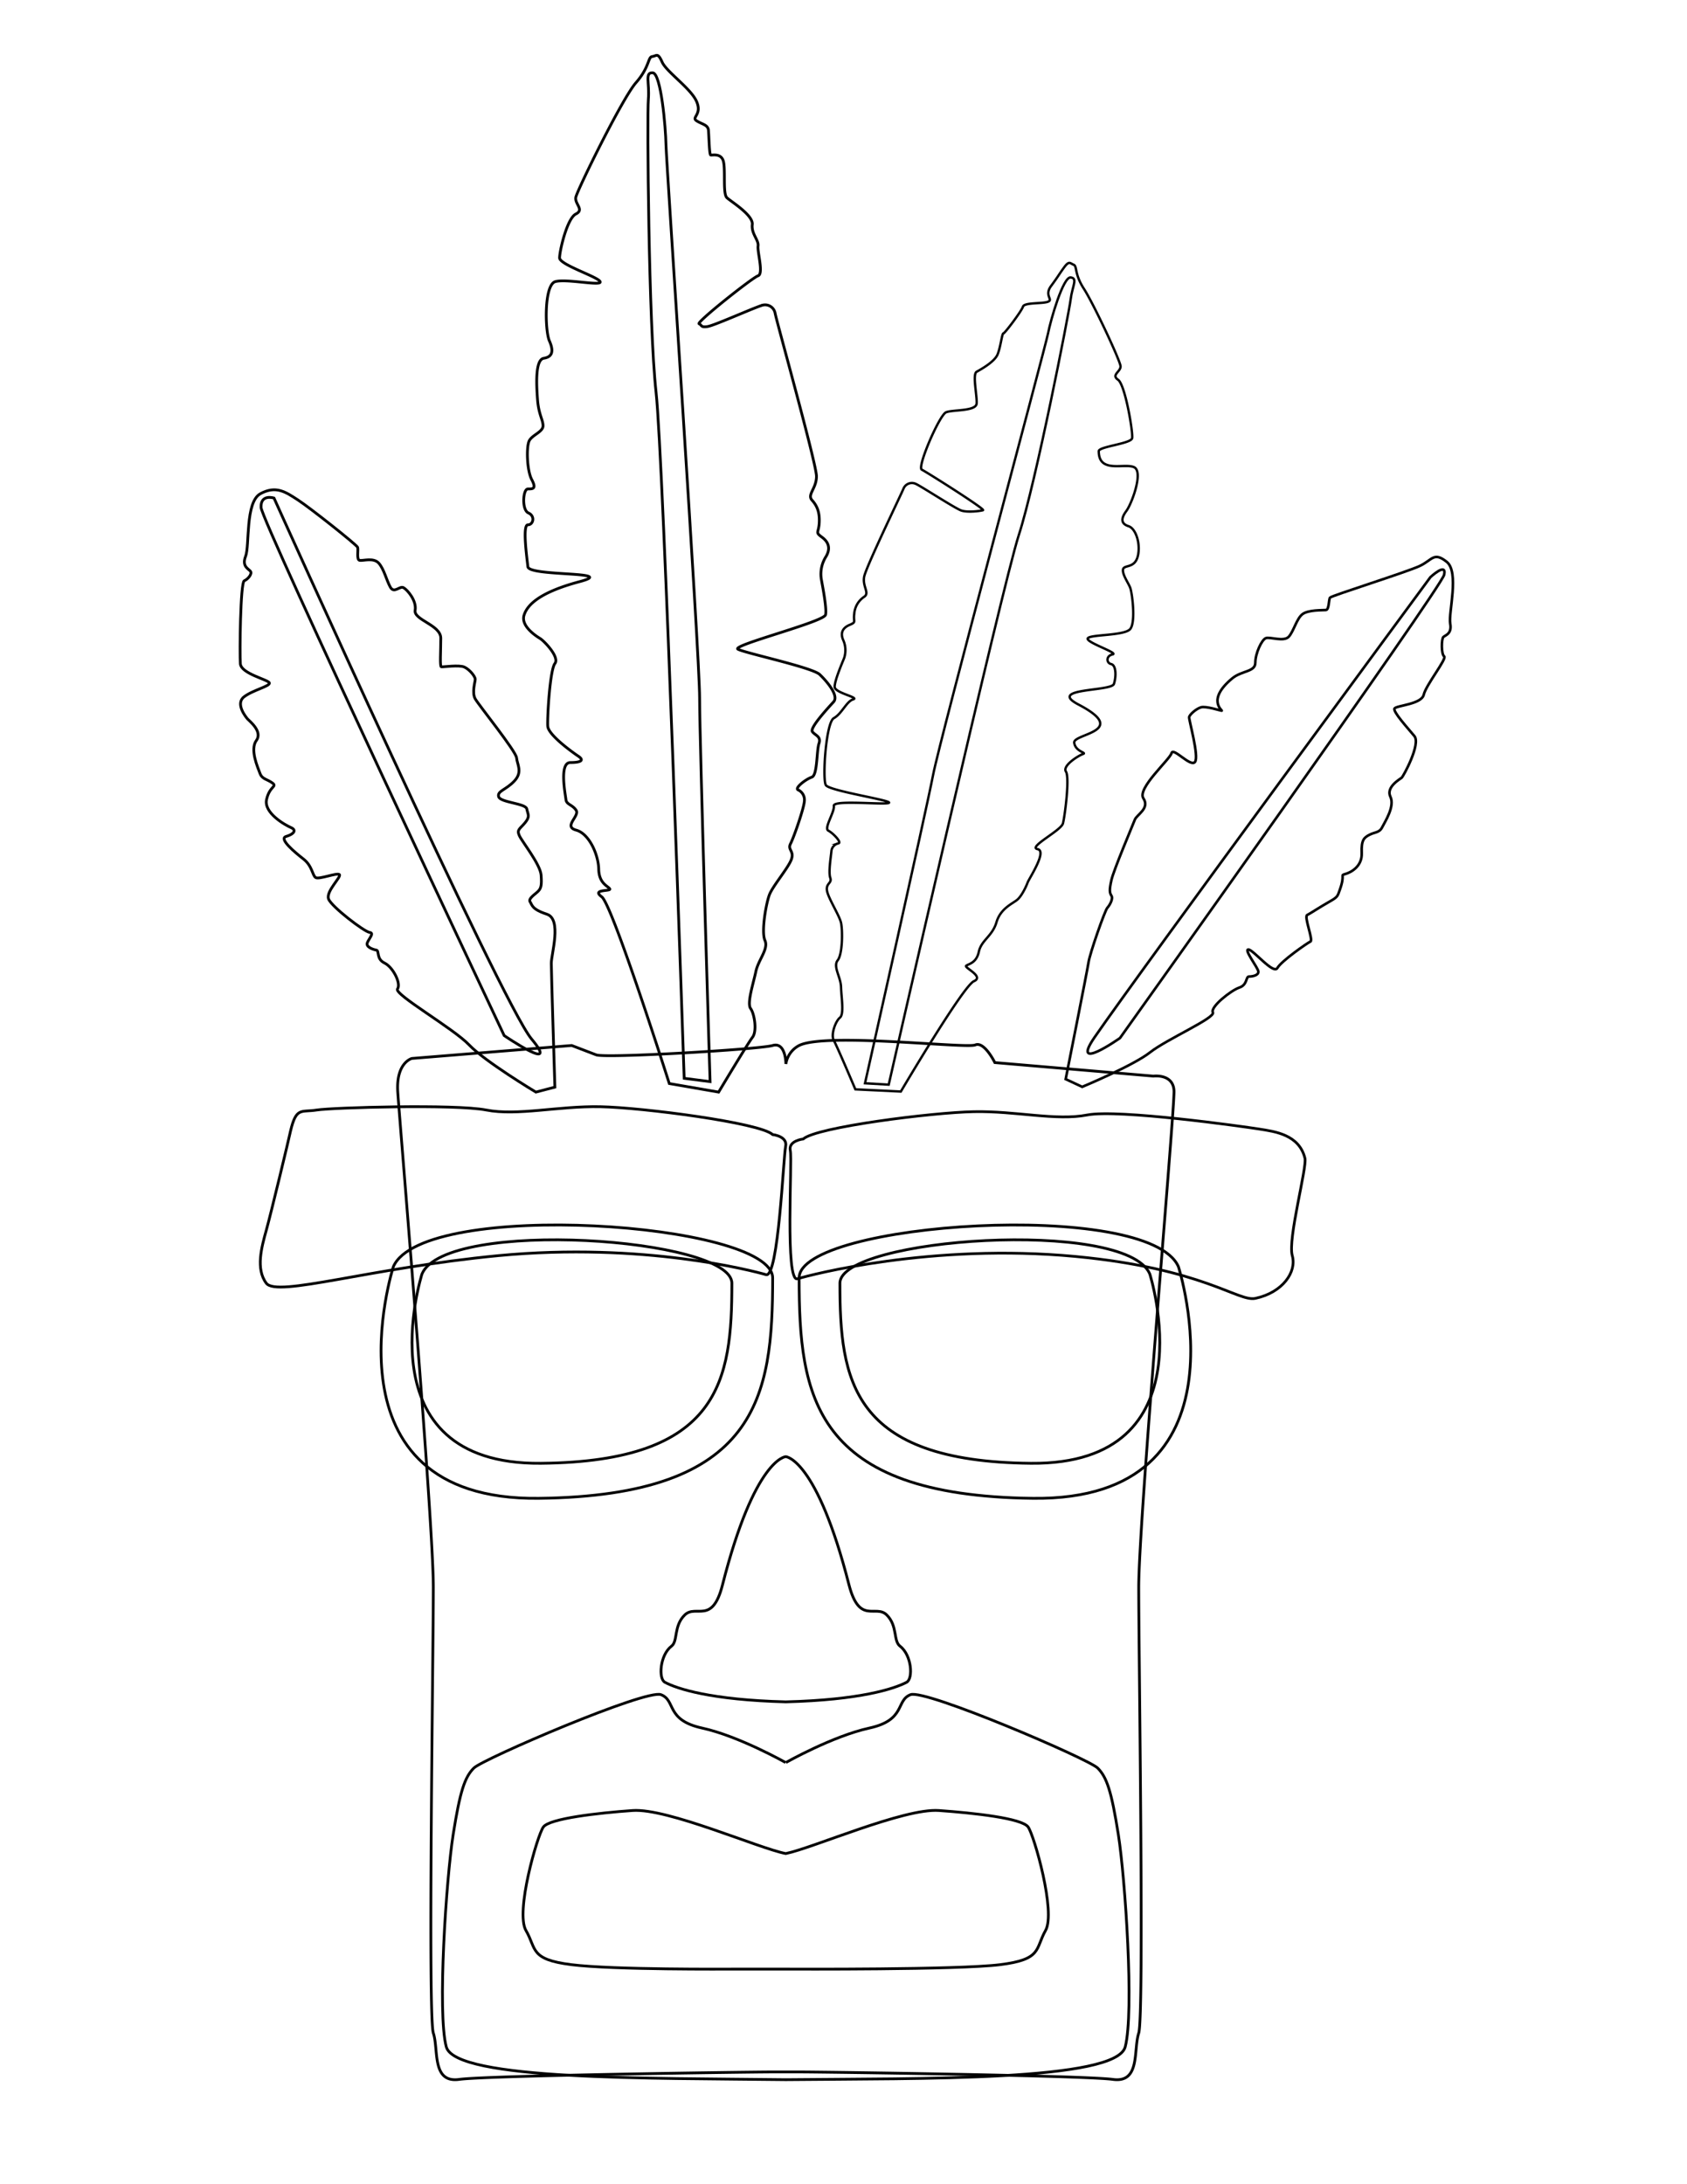 <svg xmlns="http://www.w3.org/2000/svg" viewBox="0 0 612 792"><defs><style>.cls-1,.cls-2,.cls-3,.cls-4{fill:none;stroke:#000;stroke-miterlimit:10;}.cls-2{stroke-width:0.94px;}.cls-3{stroke-width:0.86px;}.cls-4{stroke-width:0.98px;}</style></defs><title>AkuAku_Masks_01</title><g id="Layer_2" data-name="Layer 2"><path class="cls-1" d="M153.1,461.9s-22.2,69.3,43.1,68.7,69.3-30.3,69.3-65.3C265.5,448.8,161.8,441.7,153.1,461.9Z"/><path class="cls-1" d="M142.7,459.3s-27.2,84.9,52.7,84,84.9-37.1,84.9-79.9C280.3,443.2,153.5,434.6,142.7,459.3Z"/><path class="cls-1" d="M280.3,411.4s5.5.6,4.7,4.3-2.6,47.8-7.1,46.5-44.5-11.9-97.1-6.9c-46.9,4.5-80.3,15.2-84.2,10s-1.7-13.1,0-19.2,8.1-32.7,8.8-36c2.1-8.8,3.8-6.7,9.5-7.6s50.2-2.2,61.5,0,26.2-1.5,41.4-1.2S275.6,407.1,280.3,411.4Z"/><path class="cls-1" d="M194.4,396s-18.5-11.1-24.2-17.1-27.4-18.4-26-20.3-1.6-7.9-4.7-9.4-1.8-4.5-3-4.7-3.7-1.1-3.3-2.5,2.8-3.7.9-3.9-13.8-9.3-14.9-12.1,4.9-8.2,3.9-8.9-7.4,1.9-8.6,1.1-1.2-4.2-4.4-6.7-9.1-7.4-6.3-8.2,3.9-2.3,1.8-3.2-10-5.3-8.9-10.2,4-4.6,2.1-6-3.7-1.3-4.5-3.5-3.7-8.6-1.3-11.9-2.6-7.1-3.2-7.8-4.5-5.5-1.3-8,9.7-3.9,9.2-5.1-10.2-3.3-10.5-6.9,0-29.5,1.4-30.1,2.9-2.5,2.3-3.4-3.3-1.7-1.8-5.5S88.9,182,94.5,179s9-.7,13.6,2.3,21.2,16.2,21.6,17.1-.5,4.6.8,4.8,5-1.1,6.9,1,2.8,6.2,4.2,8.7,3.4-.6,4.8.2,4.8,4.7,4.2,8.2,9.3,5.3,9.3,10.1-.4,10.3.2,10.4,6.5-.8,8.4.1,3.9,3.4,3.9,4.4-1.3,4.8,0,7.1,14.8,19,15,21.4,2.3,5.1-.8,8.4-6.3,3.6-5.7,5.7,9.8,2.4,10.2,4.4,1.3,2.7-.6,5-3.1,2.5-2.1,4.7,7.6,10.4,7.9,14.3-.1,4.8-1,5.8-3.8,2.7-3,3.9.6,2.7,6.1,4.5,1.6,14.4,1.6,17.8,1.3,44.9,1.3,44.9Z"/><path class="cls-1" d="M99.4,180.6s82.5,183.1,93.4,196.1-9.9-1.2-9.9-1.2S94.9,189,94.7,184,99.4,180.6,99.4,180.6Z"/><path class="cls-1" d="M242.8,392.9s-20.6-64.8-24.5-67.7,3.5-1.9,2.9-2.9-3.9-1.9-4-7.1-3.4-12.9-8.2-14.2,1.4-5.1,0-7.2-3.5-2-3.7-3.9-2.5-13.4,1.6-13.4,5-.9,2.9-2.3-10.9-7.7-11.1-10.9.8-20.4,2.6-22.7-3.9-8.2-5.4-9.1-7-4.5-5.8-8.4,5.9-8.4,20.2-12.2-18.4-1.8-18.8-5.4-2-15.2,0-15.2,2.7-3.2.2-4.3-2-8.7-.2-8.7,3.2,0,1.4-3.4-2-12-.9-14.1,5-3.2,5-5.4-1.6-4.1-2-9.5-.9-14.5,2.3-15,3.6-2.7,2-6.3-2-20.4,2.2-21.5,17.1,1.8,16.2,0-14.7-6.1-14.7-8.6,2.7-14.3,5.9-15.9-.5-3.6,0-6.1,16.8-35.8,21.8-41.5,4.3-9.3,5.9-9.5,2-1.6,3.6,2,10.4,9.5,12.5,14.3-2,5.7,0,7,4.1,1.4,4.3,3.4.3,8.8.8,9,4-.9,4.7,2.6-.3,11.5,1.2,12.9,9.6,6.3,9.2,9.7,2.4,5.6,2.1,7.8,2.1,10.1,0,10.8-22.5,16.9-21.4,17.4.5,1.4,3.1,1,18.3-7.5,20.2-7.8a3.7,3.7,0,0,1,4.3,3c.3,2.1,15,54.6,15,59.1s-3.5,6.6-1.6,8.7,2.8,4.5,2.6,8.2-1.6,3.3,1,5.2,3.1,4.3,1.4,7.1a11.8,11.8,0,0,0-1.7,7.8c.3,1.9,2.1,10.6,1.6,13.2s-34.3,11.1-31.8,12.5,27,6.6,29.7,9.2,7,7.7,5,9.9-8.7,9.4-7.7,10.8,3.3,1.7,2.4,4.3-.5,11.5-2.6,12.2-6.3,3.9-5,4.6a4,4,0,0,1,2.3,4.2c-.2,2.6-3.8,13-5,15.3s1.4,2.6.3,5.7-6.8,9.7-8,12.9-3,13.4-1.6,16.5-2.4,7-3.3,11.3-3.3,11.5-1.9,13.4,2.4,8.2.7,10.4S260.7,396,260.7,396Z"/><path class="cls-1" d="M248.2,391S240.7,166.4,238,142.2,234.7,42,235.2,36s-1.4-9.8,1.6-9.6,4.7,19.8,4.8,26.1S253.8,237,253.8,253.1s3.8,139.1,3.8,139.1Z"/><path class="cls-2" d="M392.6,394.1s18.5-7.7,24.6-12.5S441,369.1,440,367.1s6.6-8,9.6-9,2.3-4,3.5-4,3.5-.4,3.4-1.8-5.4-8.1-3.6-8,9.1,9.2,10.5,6.7,10.9-9.1,12-9.6-2.4-9-1.2-9.6,4.8-3,8-4.8,3-2,3.9-4.5c2-5.6-.1-5,2-5.6s6.1-2.8,5.9-7.6.9-5.6,2.8-6.6,3.6-.7,4.6-2.7,4.7-7.6,3-11.1,3.5-6.4,4.1-6.9,7-12.2,4.6-15.1-7.9-8.9-7.2-10,9.8-1.5,10.6-5,8.5-13.1,7.4-13.9-1-6.3-.3-7,3.2-1.1,2.5-4.9,3.4-18.7-1.3-22.4-5.1-.7-9.7,1.5S483,216,482.5,216.7s-.3,4.4-1.5,4.5-6.4-.1-8.5,1.5-3.1,6-4.9,8.1-6.9,0-8.4.6-3.8,5.5-3.8,8.9-4.9,2.8-8.4,5.7c-9.5,7.9-3.3,11.7-3.8,11.7s-5.8-1.8-7.6-1.2-4,2.6-4.2,3.5,3.7,14.3,2.1,16.3-7.9-5.5-8.5-3.2-12.6,12.8-10.2,16.4-2.4,5.9-3.1,7.7-7.7,18.3-8.5,21.9-.7,4.6,0,5.7-.6,3.4-1.5,4.4-6.3,16.4-6.8,19.7-8.3,42.4-8.3,42.4Z"/><path class="cls-2" d="M518.9,209.3S414,351.6,397.1,376.1c-9.1,13.2,9.2.3,9.2.3s116.6-163.3,117.6-168S518.9,209.3,518.9,209.3Z"/><path class="cls-3" d="M326.8,395.8s22.6-38.3,26.5-40-3.6-4.9-2.8-5.6,3.7-.9,4.6-5.1,4.9-5.6,6.4-10.7,6-6.8,7.6-8.2,3.2-4.8,3.7-6.2,7.2-11.4,3.6-12.1,8.5-6.7,9.2-9.3,2.5-16.6,1.1-18.8,4.7-5.9,6.2-6.4-2.8-.8-3.2-4.1,20.3-4,1.6-13.8c-11.7-6.1,11.9-4.7,12.8-7.5s.8-6.8-1-7.2-1.9-3,.5-3.5-9.6-4.3-9-5.8,13.3-.9,15.4-3.4.7-13.2,0-15-2.9-4.8-2.6-6.6,4.1-.3,5.3-4.6-.5-10.2-3.3-11.1-2.8-2.8-.8-5.5,6.3-14.3,2.8-15.9-12.8,2.4-12.8-5.8c0-1.7,11.7-2.7,12.1-4.7s-2.5-19.4-5.1-21.2,1-2.9.9-4.9-9.8-22.7-13.3-28.1-2.4-8.2-3.7-8.7-1.6-1.6-3.5,1-2.1,3.2-4.7,6.7.9,4.9-1.1,5.7-8.6.2-9.1,1.8-6.6,9.7-7.1,9.7-1,4.9-2.1,7.6-6,5.4-7.6,6.3.2,8.6,0,11.5-8.7,2.2-11.1,3.2-10.6,19.9-8.8,20.8,23.2,14.4,22.2,14.7-5.6.9-7.9.1-15-9.1-16.6-9.7a3.3,3.3,0,0,0-4.3,1.7c-.6,1.6-13.6,28.4-14.3,32s2.1,5.9,0,7.3a8.1,8.1,0,0,0-3.6,6.2c-.4,3,.9,2.9-1.7,4s-3.4,3-2.3,5.5a9,9,0,0,1,.3,6.6c-.6,1.5-3.5,8.2-3.4,10.4s9.1,3.8,6.7,4.5-4.1,5.2-7,6.8-4.2,22.2-2.9,24.3,24,5.5,22.9,6.4-20.3-1.2-20,1.1-3.7,8.1-2,9,4.9,4.2,3.7,4.6a3.2,3.2,0,0,0-2.6,3c-.2,2.1-1.1,7.5-.4,9.5s-1.6,1.9-1.2,4.6,4.5,9,5.1,11.7.6,11.3-1.2,13.6,1.1,6,1.2,9.7,1.2,9.8-.4,11.1-3.4,6.2-2.2,8.3,7.8,17.7,7.8,17.7Z"/><path class="cls-3" d="M322.4,393.3s41-180.2,47.2-199.3,18.2-80.5,18.8-85.4,2.7-7.7,0-8-7.2,15.2-8.2,20.3S341,268,338.5,281s-24.7,111.8-24.7,111.8Z"/><path class="cls-1" d="M417.1,461.9s22.2,69.3-43.1,68.7-69.3-30.3-69.3-65.3C304.7,448.8,408.3,441.7,417.1,461.9Z"/><path class="cls-1" d="M427.5,459.3s27.2,84.9-52.7,84-84.9-37.1-84.9-79.9C289.8,443.2,416.7,434.6,427.5,459.3Z"/><path class="cls-1" d="M285.1,385.8a9.1,9.1,0,0,1,4.8-6.7c9.5-4.8,60.6,1.2,63.9-.2s7.1,6.4,7.1,6.4l57.5,4.9s7.5-1,7.5,5.7c-.1,10.7-12.8,155.5-12.8,179.7s2,155.5,0,161.6.7,18.2-9.4,16.8-104.4-2.7-113.8-2.7h-9.5c-9.4,0-103.7,1.3-113.8,2.7s-7.4-10.8-9.4-16.8,0-137.3,0-161.6S145,406.7,144.3,396s5.1-12.2,5.1-12.2l58-4.7,8.9,3.4c3.4,1.3,59.2-2,64-3.4S285.1,385.8,285.1,385.8Z"/><path class="cls-1" d="M285.1,617.1c26.9-.7,39.2-4.7,43.8-7.1,2.4-1.3,1.9-9.8-2.4-13.1-2.5-1.9-.8-7.3-4.8-11.3s-9.9,3.7-13.7-10.9c-11.7-45.8-22.9-46.5-22.9-46.5h-.1s-11.2.6-22.9,46.5c-3.7,14.6-9.6,6.9-13.7,10.9s-2.4,9.5-4.8,11.3c-4.2,3.2-4.8,11.8-2.4,13.1,4.5,2.4,16.8,6.4,43.8,7.1Z"/><path class="cls-1" d="M285.1,639.1s17-9.6,30.3-12.5,9.5-10,14.9-12.1,64.6,23.3,67.9,26.6,5,8.3,7.5,24.1,5.8,64.5,2.5,77-74.3,11.4-123.1,11.9h-.1c-48.8-.6-119.8.3-123.1-11.9s0-61.2,2.5-77,4.2-20.8,7.5-24.1,62.4-28.7,67.9-26.6,1.6,9.2,14.9,12.1,30.3,12.5,30.3,12.5"/><path class="cls-4" d="M291.4,413s-5.5.6-4.7,4.2-2,47.9,2.6,46.5,48.6-13,100.8-8.1c46.5,4.4,59,16.5,65.3,15.2,9.9-2.1,15.1-9.6,13.4-15.5s5.4-32,4.6-35.3c-2.1-8.6-10.9-9.7-16.6-10.6s-51.1-7.3-62.4-5.1-25.9-1.5-41.1-1.2S296.1,408.7,291.4,413Z"/><path class="cls-1" d="M285.1,714c2.3,0,62.4.3,77.7-1.6s12.7-5.7,16.5-12.4-4.1-34.3-6.3-37.5-19.7-5.1-32.4-6-45.7,13.6-55.5,15.6h-.1c-9.8-1.9-42.8-16.5-55.5-15.6s-30.2,2.9-32.4,6-10.2,30.8-6.3,37.5,1.3,10.5,16.5,12.4,56.7,1.6,59,1.6Z"/></g></svg>